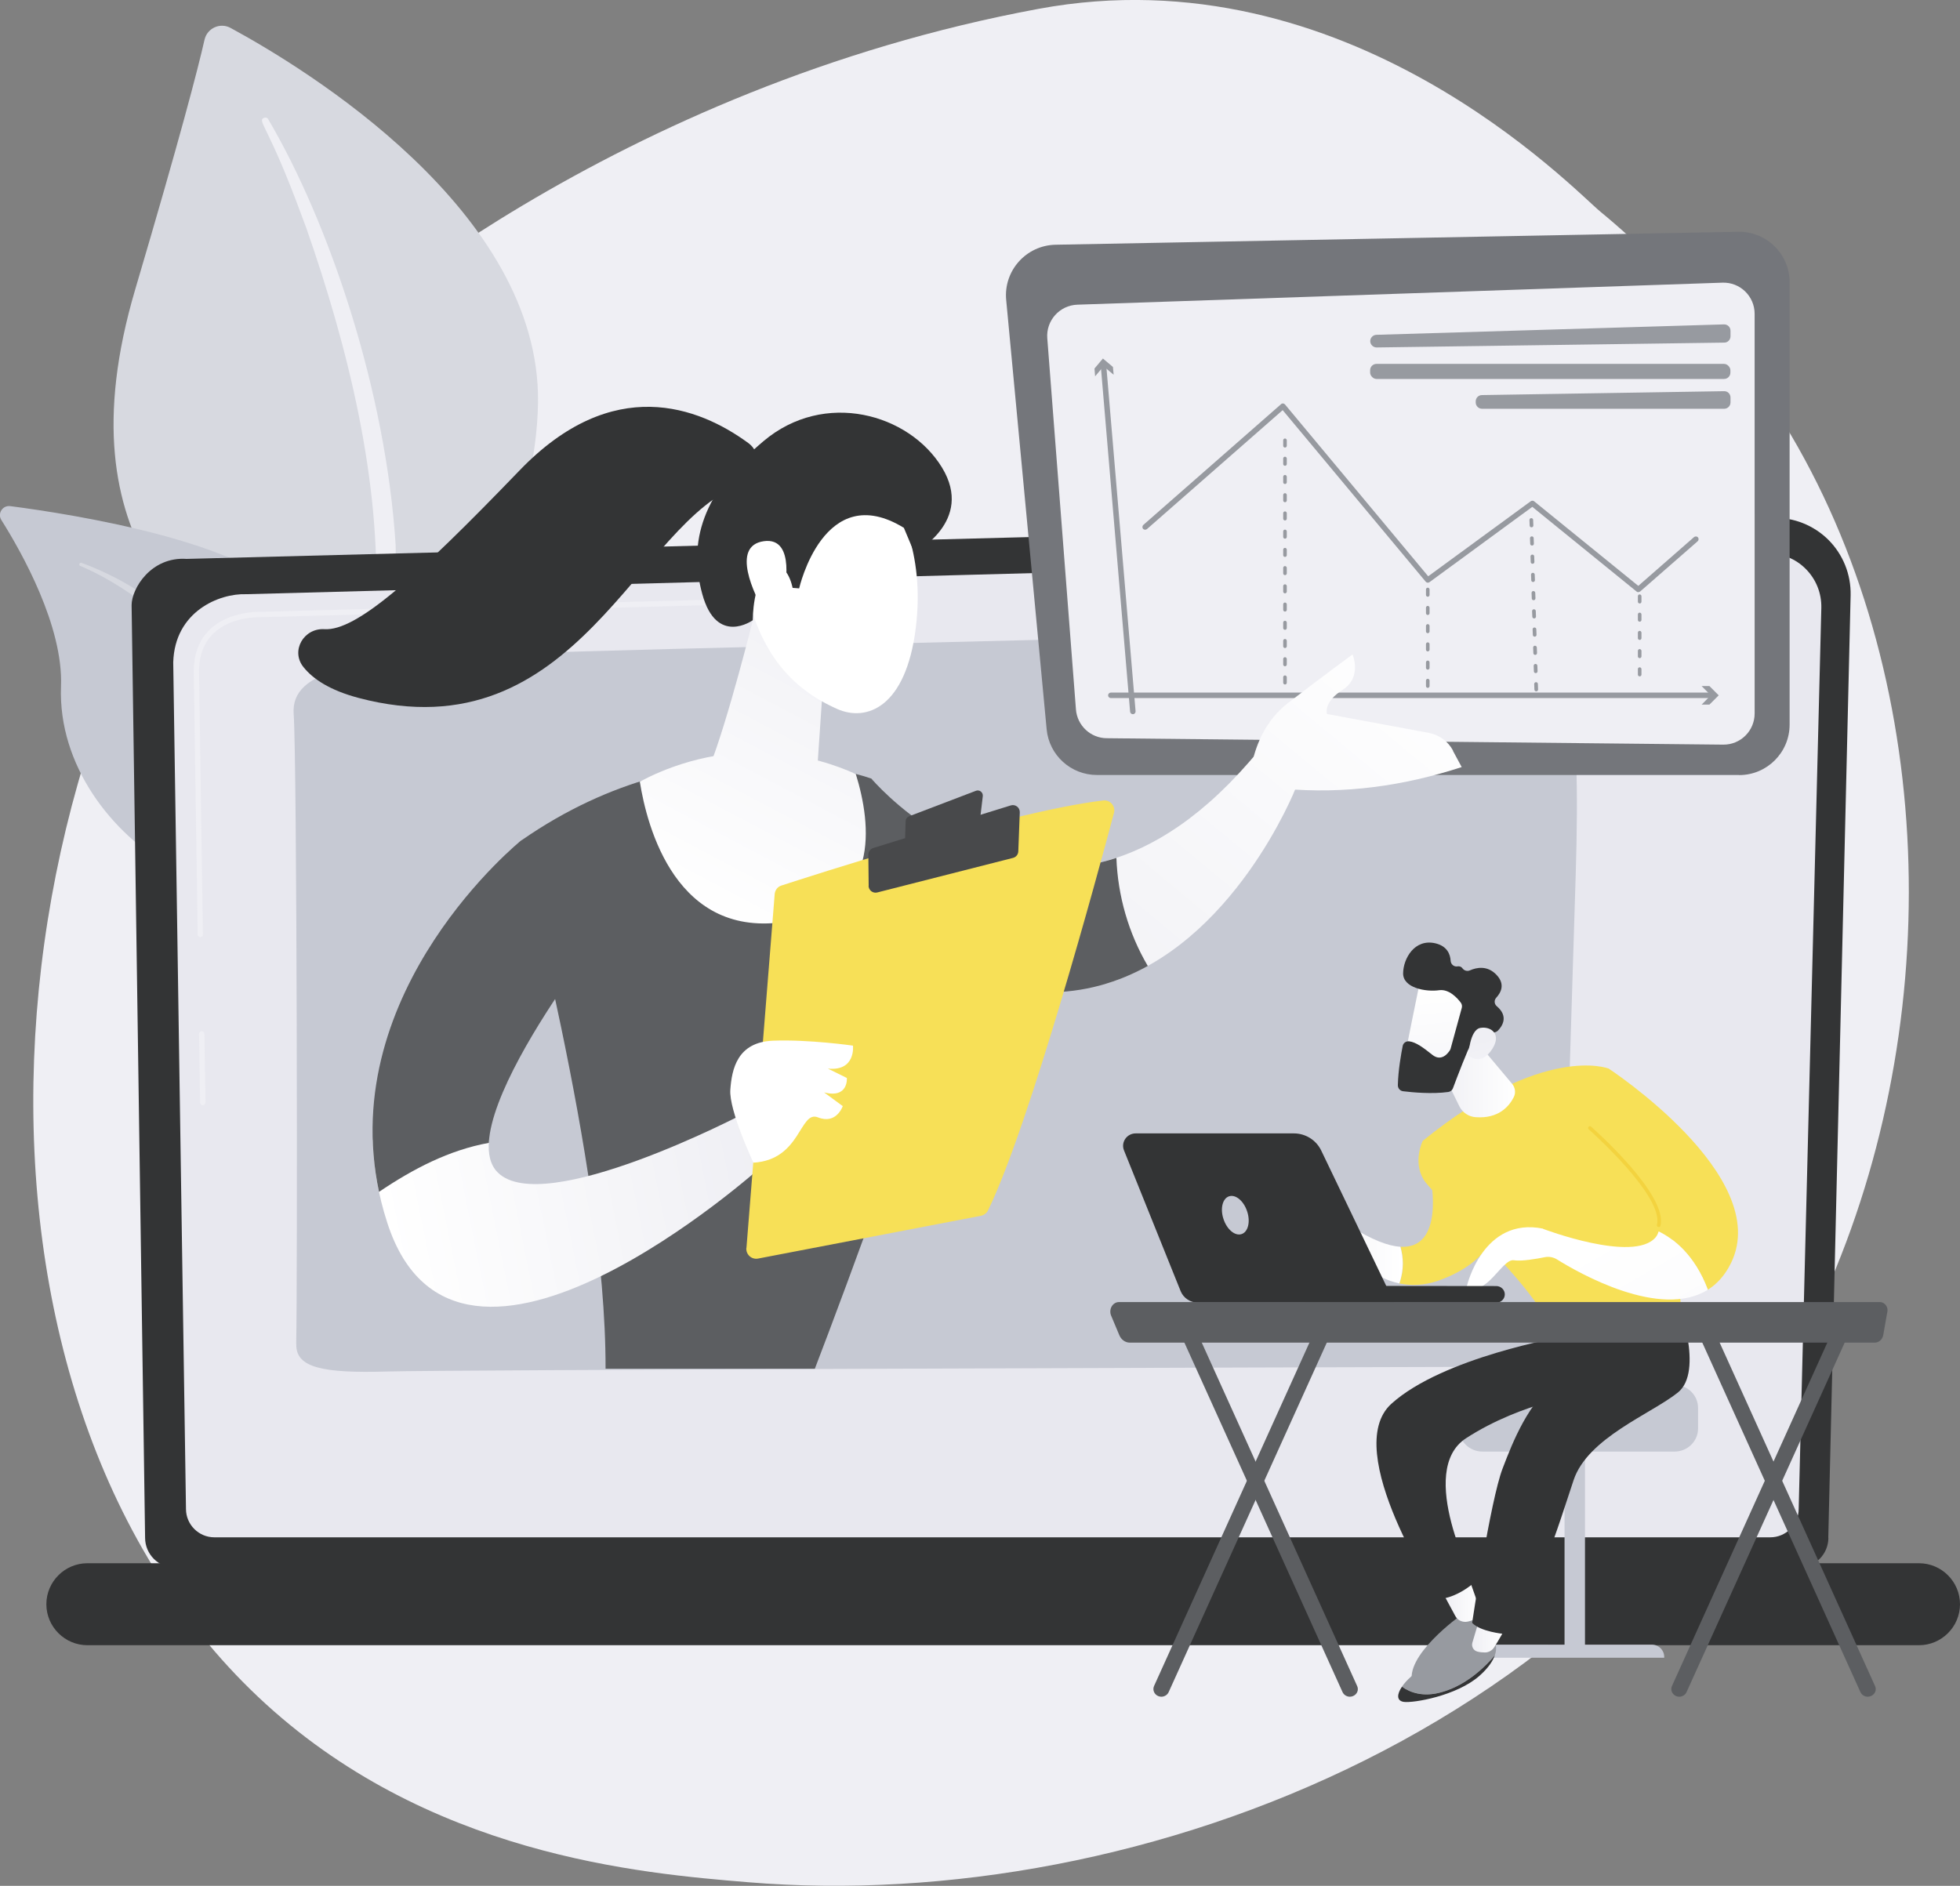 <svg xmlns="http://www.w3.org/2000/svg" xmlns:xlink="http://www.w3.org/1999/xlink" id="Layer_2" viewBox="0 0 186.01 179"><rect x="0" y="0" width="186.01" height="179" fill="#808080" stroke="none"/><defs><style>.cls-1{fill:url(#linear-gradient);}.cls-1,.cls-2,.cls-3,.cls-4,.cls-5,.cls-6,.cls-7,.cls-8,.cls-9,.cls-10,.cls-11,.cls-12,.cls-13,.cls-14,.cls-15,.cls-16,.cls-17,.cls-18,.cls-19,.cls-20,.cls-21,.cls-22,.cls-23,.cls-24,.cls-25,.cls-26{stroke-width:0px;}.cls-2{fill:url(#linear-gradient-11);}.cls-3{fill:url(#linear-gradient-12);}.cls-4{fill:url(#linear-gradient-13);}.cls-5{fill:url(#linear-gradient-10);}.cls-6{fill:url(#linear-gradient-15);}.cls-7{fill:url(#linear-gradient-14);}.cls-8{fill:url(#linear-gradient-4);}.cls-9{fill:url(#linear-gradient-2);}.cls-10{fill:url(#linear-gradient-3);}.cls-11{fill:url(#linear-gradient-8);}.cls-12{fill:url(#linear-gradient-9);}.cls-13{fill:url(#linear-gradient-7);}.cls-14{fill:url(#linear-gradient-5);}.cls-15{fill:url(#linear-gradient-6);}.cls-16{fill:#f7e057;}.cls-17{fill:#f3d33f;}.cls-18{fill:#5c5e61;}.cls-19{fill:#48494b;}.cls-20{fill:#c6c9d3;}.cls-21{fill:#d7d9e0;}.cls-22{fill:#333435;}.cls-23{fill:#979aa0;}.cls-24{fill:#74767b;}.cls-25{fill:#e8e8ef;}.cls-26{fill:#efeff4;}</style><linearGradient id="linear-gradient" x1="66.62" y1="87" x2="83.18" y2="55.68" gradientUnits="userSpaceOnUse"><stop offset="0" stop-color="#fff"></stop><stop offset="1" stop-color="#efeff4"></stop></linearGradient><linearGradient id="linear-gradient-2" x1="64.38" y1="85.82" x2="80.93" y2="54.5" xlink:href="#linear-gradient"></linearGradient><linearGradient id="linear-gradient-3" x1="643.97" y1="-34.54" x2="601.16" y2=".03" gradientTransform="translate(-492.9 219.68) rotate(-11.41)" xlink:href="#linear-gradient"></linearGradient><linearGradient id="linear-gradient-4" x1="647.95" y1="-29.6" x2="605.15" y2="4.97" gradientTransform="translate(-492.9 219.68) rotate(-11.41)" xlink:href="#linear-gradient"></linearGradient><linearGradient id="linear-gradient-5" x1="539.52" y1="4.26" x2="575.66" y2="4.26" gradientTransform="translate(-492.9 219.68) rotate(-11.41)" xlink:href="#linear-gradient"></linearGradient><linearGradient id="linear-gradient-6" x1="3247.44" y1="-1531.24" x2="3250.12" y2="-1498.58" gradientTransform="translate(1423.12 3861.9) rotate(-147.71) scale(1 -1)" xlink:href="#linear-gradient"></linearGradient><linearGradient id="linear-gradient-7" x1="3254.8" y1="-1531.85" x2="3257.48" y2="-1499.19" gradientTransform="translate(1423.12 3861.9) rotate(-147.71) scale(1 -1)" xlink:href="#linear-gradient"></linearGradient><linearGradient id="linear-gradient-8" x1="586.98" y1="-1.03" x2="599.34" y2="-1.03" gradientTransform="translate(-492.9 219.68) rotate(-11.41)" xlink:href="#linear-gradient"></linearGradient><linearGradient id="linear-gradient-9" x1="2066.76" y1="151.99" x2="2070.17" y2="151.99" gradientTransform="translate(2207.2) rotate(-180) scale(1 -1)" xlink:href="#linear-gradient"></linearGradient><linearGradient id="linear-gradient-10" x1="2064.3" y1="155.08" x2="2067.5" y2="155.08" gradientTransform="translate(2207.2) rotate(-180) scale(1 -1)" xlink:href="#linear-gradient"></linearGradient><linearGradient id="linear-gradient-11" x1="2074.07" y1="118.84" x2="2085.23" y2="118.84" gradientTransform="translate(2207.2) rotate(-180) scale(1 -1)" xlink:href="#linear-gradient"></linearGradient><linearGradient id="linear-gradient-12" x1="2063.42" y1="102.66" x2="2070.83" y2="102.66" gradientTransform="translate(2207.2) rotate(-180) scale(1 -1)" xlink:href="#linear-gradient"></linearGradient><linearGradient id="linear-gradient-13" x1="2058.36" y1="118.96" x2="2030.17" y2="167.93" gradientTransform="translate(2207.2) rotate(-180) scale(1 -1)" xlink:href="#linear-gradient"></linearGradient><linearGradient id="linear-gradient-14" x1="4426.11" y1="-1010.77" x2="4416.99" y2="-998.7" gradientTransform="translate(3403.2 3246.65) rotate(-148.88) scale(1 -1)" xlink:href="#linear-gradient"></linearGradient><linearGradient id="linear-gradient-15" x1="4412.69" y1="-1001.24" x2="4420.01" y2="-1008.74" gradientTransform="translate(3403.2 3246.65) rotate(-148.88) scale(1 -1)" xlink:href="#linear-gradient"></linearGradient></defs><g id="Illustration"><path class="cls-26" d="m173.7,121.63c-17.99,42.05-65.48,60.11-102.68,57.03-10.16-.84-30.6-2.53-46.56-17.63-30.65-28.98-27.09-90.56,3.41-125.24C31.67,31.47,58.57,8.25,98.56.84c29.34-5.44,50.78,17.16,53.33,19.26,3.22,2.65,10.31,8.96,16.71,18.96,15.03,23.5,16.35,56.3,5.11,82.58Z"></path><path class="cls-21" d="m26.52,91.08s5.89-16.98-.52-24.08c-6.41-7.1-20.48-14.77-13.17-39.52,4.28-14.49,5.94-20.89,6.58-23.71.25-1.1,1.48-1.66,2.47-1.12,7.01,3.8,29.4,17.36,29.18,35.53-.26,21.55-24.54,52.9-24.54,52.9Z"></path><path class="cls-26" d="m25.46,11.33c5.85,9.93,11.18,25.9,12.09,40.45-.03,2.34.41,7.48-1.35,15.79-1.42,6.95-4.06,13.93-6.45,18.34-.15.28-.5.38-.78.23-.48-.26-.24-.79-.24-.77,3.59-7.7,6.37-17.82,6.92-27.59.57-12.02-2.64-24.88-6.6-36.19l-.42-1.12c-3.14-8.55-4.24-8.96-3.59-9.28.15-.07.34-.02.42.13Z"></path><path class="cls-20" d="m28.64,128.03c.9.86-5.76-16.75-2.2-39.91,1.68-10.91,5.83-23.93,1.52-30.84-3.59-5.75-21.19-8.49-26.99-9.24-.73-.09-1.23.7-.84,1.32,1.92,3.05,5.88,10.06,5.66,15.78-.29,7.54,4.88,14.05,10.39,17.12,5.51,3.08,8.41,5.28,8.26,15.62-.15,10.34,1.64,27.7,4.2,30.15Z"></path><path class="cls-21" d="m7.75,53.43c6.9,2.53,13.39,8.13,15.28,15.34l.18.69c.4,1.61,2.06,12.63,2.14,21.36,0,.11-.09.2-.2.2-.18,0-.21-.21-.2-.19-.39-5.04-1.2-11.53-1.93-16.43-.76-5.33-1.32-8.95-5.46-13.58-4.64-5.04-9.95-7.11-9.94-7.1-.08-.03-.12-.13-.08-.21.03-.08.12-.11.2-.09Z"></path><path class="cls-22" d="m173.52,145.96c0,1.57-1.28,2.85-2.85,2.85H16.62c-1.57,0-2.85-1.28-2.85-2.85l-1.28-88.52c0-1.57,1.84-4.62,5.22-4.39l150.55-3.9c1.97-.05,3.87.71,5.26,2.09,1.39,1.39,2.15,3.28,2.11,5.25l-2.12,89.47Z"></path><path class="cls-25" d="m170.7,143.23c0,1.48-1.21,2.69-2.69,2.69H20.34c-1.48,0-2.69-1.21-2.69-2.69l-1.21-80.36c.14-4.84,4.38-6.57,6.95-6.47l144.29-3.87c1.38-.04,2.72.49,3.69,1.47.98.98,1.51,2.31,1.48,3.69l-2.15,85.54Z"></path><path class="cls-26" d="m19.24,104.91c-.14,0-.25-.11-.25-.25l-.1-6.52c0-.14.11-.26.25-.26.14,0,.26.11.26.25l.1,6.52c0,.14-.11.26-.25.26h0Z"></path><path class="cls-26" d="m19.01,88.94c-.14,0-.25-.11-.25-.25l-.37-24.96c0-1.68.52-3.02,1.54-3.99,1.84-1.76,4.72-1.67,4.84-1.67l46.07-1.24c.14-.01.26.11.26.25,0,.14-.11.26-.25.26l-46.09,1.24c-.13,0-2.8-.09-4.49,1.53-.91.87-1.37,2.09-1.38,3.62l.37,24.96c0,.14-.11.26-.25.26h0Z"></path><path class="cls-20" d="m28.11,127.57c.13-5.63.08-55.5-.24-59.8-.32-4.31,6.38-5.11,16.68-5.6,10.3-.48,97.18-2.4,99.42-2.58,5.03-.41,6.07,7.11,5.57,23.43-.38,12.26-1,32.45-1.29,41.74-.09,2.77-2.35,4.96-5.11,4.97-20.91.06-101.04.29-106.38.45-6.14.18-8.7-.36-8.64-2.59Z"></path><path class="cls-22" d="m182.12,156.16H8.29c-2.14,0-3.89-1.75-3.89-3.89h0c0-2.14,1.75-3.89,3.89-3.89h173.83c2.14,0,3.89,1.75,3.89,3.89h0c0,2.14-1.75,3.89-3.89,3.89Z"></path><path class="cls-24" d="m165.05,73.56h-60.95c-2.47,0-4.54-1.88-4.77-4.34l-3.84-40.75c-.26-2.77,1.89-5.18,4.68-5.24l64.79-1.23c2.68-.05,4.88,2.11,4.88,4.79v41.99c0,2.64-2.14,4.79-4.79,4.79Z"></path><path class="cls-26" d="m99.39,32.1l2.72,35.24c.12,1.53,1.39,2.72,2.92,2.73l58.5.61c1.65.02,2.99-1.31,2.99-2.96V29.79c0-1.68-1.39-3.02-3.06-2.96l-61.22,2.09c-1.68.06-2.98,1.51-2.85,3.19Z"></path><path class="cls-23" d="m130.62,31.78l32.99-.99c.34-.01.62.26.62.6v.53c0,.33-.26.6-.59.6l-32.99.46c-.33,0-.61-.27-.61-.6h0c0-.32.26-.59.58-.6Z"></path><rect class="cls-23" x="130.03" y="34.54" width="34.19" height="1.43" rx=".6" ry=".6"></rect><path class="cls-23" d="m140.05,38.1v.1c0,.33.27.6.6.6h22.98c.33,0,.6-.27.6-.6v-.47c0-.34-.27-.61-.61-.6l-22.98.37c-.33,0-.59.27-.59.6Z"></path><path class="cls-23" d="m155.48,56.21c-.06,0-.12-.02-.16-.06l-9.9-8.04-9.76,7.15c-.11.08-.26.06-.35-.04l-13.58-16.29c-1.54,1.35-11.55,10.13-12.88,11.29-.11.09-.27.08-.37-.02-.09-.11-.08-.27.02-.37,1.44-1.26,13.08-11.47,13.08-11.47.05-.05.12-.07.19-.06.07,0,.13.04.18.09l13.59,16.31,9.73-7.12c.1-.07.23-.07.32,0l9.89,8.03,5.29-4.63c.11-.09.27-.08.37.02.09.11.08.27-.02.37l-5.46,4.77s-.11.06-.17.06Z"></path><path class="cls-23" d="m121.95,64.97c-.1,0-.17-.08-.17-.17v-.52c0-.1.08-.17.17-.17s.17.08.17.17v.52c0,.1-.08.17-.17.17Zm0-1.73c-.1,0-.17-.08-.17-.17v-.52c0-.1.08-.17.17-.17s.17.08.17.17v.52c0,.1-.08.17-.17.17Zm0-1.73c-.1,0-.17-.08-.17-.17v-.52c0-.1.08-.17.17-.17s.17.08.17.17v.52c0,.1-.08.17-.17.17Zm0-1.73c-.1,0-.17-.08-.17-.17v-.52c0-.1.08-.17.17-.17s.17.08.17.17v.52c0,.1-.08.17-.17.17Zm0-1.73c-.1,0-.17-.08-.17-.17v-.52c0-.1.08-.17.17-.17s.17.08.17.17v.52c0,.1-.08.17-.17.17Zm0-1.73c-.1,0-.17-.08-.17-.17v-.52c0-.1.08-.17.17-.17s.17.08.17.17v.52c0,.1-.08.17-.17.17Zm0-1.73c-.1,0-.17-.08-.17-.17v-.52c0-.1.08-.17.17-.17s.17.08.17.17v.52c0,.1-.08.17-.17.17Zm0-1.73c-.1,0-.17-.08-.17-.17v-.52c0-.1.08-.17.17-.17s.17.08.17.17v.52c0,.1-.08.17-.17.17Zm0-1.73c-.1,0-.17-.08-.17-.17v-.52c0-.1.08-.17.17-.17s.17.08.17.17v.52c0,.1-.08.17-.17.17Zm0-1.73c-.1,0-.17-.08-.17-.17v-.52c0-.1.08-.17.17-.17s.17.08.17.17v.52c0,.1-.08.17-.17.17Zm0-1.73c-.1,0-.17-.08-.17-.17v-.52c0-.1.08-.17.17-.17s.17.08.17.17v.52c0,.1-.08.17-.17.17Zm0-1.73c-.1,0-.17-.08-.17-.17v-.52c0-.1.08-.17.17-.17s.17.08.17.17v.52c0,.1-.08.17-.17.17Zm0-1.73c-.1,0-.17-.08-.17-.17v-.52c0-.1.08-.17.17-.17s.17.08.17.17v.52c0,.1-.08.17-.17.17Zm0-1.73c-.1,0-.17-.08-.17-.17v-.52c0-.1.08-.17.17-.17s.17.08.17.17v.52c0,.1-.08.17-.17.17Z"></path><path class="cls-23" d="m135.5,65.29c-.1,0-.17-.08-.17-.17v-.52c0-.1.08-.17.17-.17s.17.08.17.17v.52c0,.1-.08.17-.17.17Zm0-1.73c-.1,0-.17-.08-.17-.17v-.52c0-.1.08-.17.17-.17s.17.08.17.17v.52c0,.1-.08.17-.17.17Zm0-1.73c-.1,0-.17-.08-.17-.17v-.52c0-.1.08-.17.17-.17s.17.08.17.17v.52c0,.1-.08.17-.17.17Zm0-1.73c-.1,0-.17-.08-.17-.17v-.52c0-.1.08-.17.17-.17s.17.08.17.17v.52c0,.1-.08.17-.17.17Zm0-1.73c-.1,0-.17-.08-.17-.17v-.52c0-.1.08-.17.17-.17s.17.08.17.17v.52c0,.1-.08.17-.17.17Zm0-1.73c-.1,0-.17-.08-.17-.17v-.52c0-.1.08-.17.17-.17s.17.08.17.17v.52c0,.1-.08.17-.17.17Z"></path><path class="cls-23" d="m145.79,65.62c-.09,0-.17-.07-.17-.17l-.02-.52c0-.1.07-.18.17-.18.1,0,.18.07.18.17l.02.52c0,.1-.07.18-.17.18,0,0,0,0,0,0Zm-.05-1.73c-.09,0-.17-.07-.17-.17l-.02-.52c0-.1.07-.18.17-.18.1,0,.18.07.18.17l.02.52c0,.1-.07.18-.17.18,0,0,0,0,0,0Zm-.05-1.73c-.09,0-.17-.07-.17-.17l-.02-.52c0-.1.07-.18.17-.18.09,0,.18.07.18.17l.02.52c0,.1-.07.18-.17.18,0,0,0,0,0,0Zm-.05-1.73c-.09,0-.17-.07-.17-.17l-.02-.52c0-.1.07-.18.17-.18.1,0,.18.07.18.17l.02.52c0,.1-.07.18-.17.18,0,0,0,0,0,0Zm-.05-1.73c-.09,0-.17-.07-.17-.17l-.02-.52c0-.1.07-.18.17-.18.1,0,.18.07.18.17l.02.52c0,.1-.07.18-.17.18,0,0,0,0,0,0Zm-.05-1.73c-.09,0-.17-.07-.17-.17l-.02-.52c0-.1.07-.18.17-.18.09,0,.18.07.18.17l.02.52c0,.1-.07.18-.17.18,0,0,0,0,0,0Zm-.05-1.73c-.09,0-.17-.07-.17-.17l-.02-.52c0-.1.07-.18.17-.18.09,0,.18.07.18.17l.02.52c0,.1-.07.18-.17.18,0,0,0,0,0,0Zm-.05-1.73c-.09,0-.17-.07-.17-.17l-.02-.52c0-.1.07-.18.17-.18.1,0,.18.07.18.17l.02.52c0,.1-.07.18-.17.18,0,0,0,0,0,0Zm-.05-1.73c-.09,0-.17-.07-.17-.17l-.02-.52c0-.1.07-.18.17-.18.1,0,.18.07.18.17l.02.52c0,.1-.07.18-.17.18,0,0,0,0,0,0Zm-.05-1.73c-.09,0-.17-.07-.17-.17l-.02-.52c0-.1.07-.18.17-.18.1,0,.18.07.18.17l.02.52c0,.1-.07.18-.17.18,0,0,0,0,0,0Z"></path><path class="cls-23" d="m155.61,64.2c-.1,0-.17-.08-.17-.17v-.52c0-.1.08-.17.17-.17s.17.08.17.17v.52c0,.1-.08.17-.17.17Zm0-1.73c-.1,0-.17-.08-.17-.17v-.52c0-.1.08-.17.17-.17s.17.08.17.17v.52c0,.1-.08.17-.17.17Zm0-1.73c-.1,0-.17-.08-.17-.17v-.52c0-.1.08-.17.17-.17s.17.08.17.17v.52c0,.1-.08.17-.17.17Zm0-1.73c-.1,0-.17-.08-.17-.17v-.52c0-.1.08-.17.17-.17s.17.08.17.17v.52c0,.1-.08.17-.17.17Zm0-1.73c-.1,0-.17-.08-.17-.17v-.52c0-.1.08-.17.17-.17s.17.08.17.17v.52c0,.1-.08.17-.17.17Z"></path><path class="cls-23" d="m107.51,67.79c-.13,0-.25-.1-.26-.24l-2.79-32.91c-.01-.14.09-.27.24-.28.14-.01.27.09.28.24l2.79,32.91c.01.14-.09.27-.24.28,0,0-.01,0-.02,0Z"></path><polygon class="cls-23" points="103.93 35.72 104.73 34.77 105.69 35.57 105.62 34.83 104.67 34.03 103.87 34.98 103.93 35.72"></polygon><path class="cls-23" d="m162.52,66.26h-57.1c-.14,0-.26-.12-.26-.26s.12-.26.26-.26h57.1c.14,0,.26.12.26.26s-.12.26-.26.26Z"></path><polygon class="cls-23" points="161.49 66.88 162.36 66 161.49 65.12 162.23 65.12 163.11 66 162.23 66.88 161.49 66.88"></polygon><path class="cls-18" d="m77.33,129.92c2.78-7.22,12.05-32.18,11.92-34.85-.19-3.63-6.54-21.16-6.54-21.16,0,0-16.11-6.04-33.2,5.84-.66.46,8,30.22,7.96,50.17h19.87Z"></path><path class="cls-1" d="m74.74,87.46c8.8-1.47,7.99-9.1,6.48-13.99-1.82-.82-4.63-1.81-8.16-2.02-5.84-.34-10.3,1.66-12.34,2.74.68,4.3,3.45,15.04,14.02,13.27Z"></path><path class="cls-9" d="m71.57,58.39s-2.49,10.05-4.25,14.43c-.52,1.29.02,2.76,1.25,3.4,1.4.74,3.55,1.31,6.59.73,1.28-.24,2.23-1.33,2.31-2.63l.75-11.06-6.65-4.87Z"></path><path class="cls-10" d="m119.48,71.22c-5.09,6.2-10.06,9.31-14.62,10.53v11.65c12.21-3.62,18.09-18.55,18.09-18.55l-3.47-3.64Z"></path><path class="cls-8" d="m137.9,71.25c-.47-.89-1.33-1.51-2.32-1.69l-9.65-1.79s-.37-1.12,1.5-2.3c1.86-1.19.93-3.35.93-3.35,0,0-2.51,1.82-6.15,4.63-2.08,1.61-2.97,3.89-3.35,5.55l2.91,2.56c5.84.54,11.47-.27,16.95-2.05l-.83-1.54Z"></path><path class="cls-14" d="m70.52,105.74s-18.92,9.89-23.28,5.55c-.72-.71-.95-1.79-.83-3.08h-11.04c.08,2.51.5,5.13,1.38,7.84,6.67,20.7,35.59-5.38,35.59-5.38l-1.83-4.94Z"></path><path class="cls-15" d="m84.9,47.83s2.95,4.24,2.01,11.78c-.94,7.54-4.67,8.93-7.47,7.68-2.8-1.25-6.6-3.73-8.28-10.05-1.69-6.32,9.79-14.72,13.74-9.41Z"></path><path class="cls-22" d="m75.84,55.86s2.34-10.42,9.94-5.76l.99,2.36s5.74-2.97,2.63-8.08c-3.12-5.12-11.16-7.39-16.95-2.5-5.8,4.89-7.16,9.56-5.8,14.51,1.36,4.96,4.79,2.48,4.79,2.48,0,0-.02-3.84,1.62-4.86,1.64-1.01,2.16,1.79,2.16,1.79l.63.05Z"></path><path class="cls-13" d="m74.4,56.27s1.23-5.35-1.92-4.9c-3.15.45-.89,5.1.09,6.76l1.83-1.86Z"></path><path class="cls-22" d="m70.48,45.96c1.7-.56,1.97-2.86.52-3.92-4.67-3.41-12.84-6.59-21.69,2.61-9.98,10.36-15.52,15.26-18.52,15.07-1.97-.12-3.23,2.06-1.99,3.6.91,1.14,2.51,2.2,5.21,2.92,20.85,5.53,26.5-16.98,36.48-20.29Z"></path><path class="cls-18" d="m54.22,92.57c1.35-1.93,1.33-4.5-.05-6.4l-4.67-6.43s-17.61,14.16-13.53,33.39c3.24-2.19,6.66-3.97,10.42-4.65.24-4.44,4.91-11.75,7.83-15.91Z"></path><path class="cls-18" d="m82.7,73.91l4.13,16.55c9.13,5.19,16.48,4.34,22.1,1.23-1.84-3.13-2.85-6.68-2.98-10.26-13.23,4.38-23.24-7.51-23.24-7.51Z"></path><path class="cls-16" d="m70.84,118.46l2.68-33.59c.03-.38.28-.71.65-.82,1.61-.52,6.27-2.03,11.69-3.61,6.53-1.9,14.15-3.91,18.83-4.46.67-.08,1.2.54,1.03,1.18-1.55,5.83-7.98,29.57-11.95,37.72-.13.27-.38.46-.68.52l-21.14,4.06c-.62.12-1.17-.38-1.12-1.01Z"></path><path class="cls-19" d="m86.25,77.49l6.37-2.43c.34-.13.69.15.65.51l-.25,2.11c-.02.18-.15.34-.32.4l-6.17,2.13c-.32.11-.65-.13-.64-.47l.06-1.81c0-.19.13-.37.31-.44Z"></path><path class="cls-19" d="m82.44,84.07l-.03-2.94c0-.29.19-.56.47-.64l13.04-4.04c.44-.14.88.2.86.66l-.14,3.7c-.01.3-.22.55-.5.62l-12.88,3.28c-.42.11-.83-.21-.83-.64Z"></path><path class="cls-11" d="m71.49,110.34s-2.32-4.95-2.18-6.9c.14-1.95.65-4.53,4.06-4.66s7.58.47,7.58.47c0,0,.29,2.45-2.38,2.18l1.8.89s.17,1.97-2.16,1.37l1.77,1.3s-.59,1.77-2.35,1.07c-1.76-.7-1.59,4.03-6.13,4.3Z"></path><rect class="cls-20" x="148.48" y="136.36" width="1.94" height="20.59"></rect><path class="cls-20" d="m142.12,156.11h14.66c.64,0,1.16.52,1.16,1.16v.08h-16.98v-.08c0-.64.52-1.16,1.16-1.16Z"></path><path class="cls-20" d="m161.15,135.6c0,1.2-1,2.18-2.22,2.18h-18.25c-1.22,0-2.22-.98-2.22-2.18v-1.97c0-1.2,1-2.18,2.22-2.18h18.25c1.22,0,2.22.98,2.22,2.18v1.97Z"></path><path class="cls-23" d="m138.65,153.31s-5.54,3.92-4.57,6.55c0,0,6.06-2.57,6.79-4.59.73-2.02-.12-2.92-.12-2.92l-2.09.95Z"></path><path class="cls-12" d="m139.48,150.02l.91,2.57c.14.39,0,.83-.35,1.05-.18.11-.42.21-.75.28-.47.1-.95-.11-1.17-.52l-1.08-2,2.45-1.38Z"></path><path class="cls-22" d="m148.29,126.89s-11.37,1.94-16.25,6.36c-4.88,4.43,4.48,18.54,4.48,18.54,0,0,1.53,0,3.39-1.57,0,0-5.55-10.62-.77-13.71,5.37-3.48,11.57-4.27,11.57-4.27l-2.31-5.01-.11-.34Z"></path><path class="cls-23" d="m135.04,158.4c1.22-.55,4.66-2.92,5.25-3.03.58-.1,1.59.57,1.59.57,0,0,.25.43-.02,1.19-.81.96-2.61,2.79-5.02,3.48-1.78.5-3.02.03-3.79-.51.43-.64,1.18-1.32,2-1.69Z"></path><path class="cls-22" d="m136.84,160.61c2.41-.68,4.21-2.52,5.02-3.48-.18.51-.59,1.17-1.46,1.94-2.17,1.91-6.3,2.6-7.18,2.47-.71-.11-.64-.75-.17-1.44.77.55,2.02,1.02,3.79.51Z"></path><path class="cls-5" d="m142.9,154.27c-.01.33-.7,1.46-1.1,2.09-.19.3-.52.49-.88.49-.23,0-.49-.02-.73-.09-.36-.1-.56-.48-.46-.83l.78-2.63,2.39.96Z"></path><path class="cls-22" d="m159.23,123.53s2.52,6.63,0,8.65c-2.52,2.02-8.55,4.29-9.89,8.31-1.35,4.02-3.63,11.82-6.68,14.59,0,0-2.15-.2-2.95-1.04,0,0,1.74-11.66,2.89-14.65.99-2.59,2.46-6.33,5.27-8.42.8-.6.66-1.55.29-2.47l-.68-1.68,11.76-3.29Z"></path><path class="cls-16" d="m132.9,118.34c4.23.25,2.91-6.39,2.84-6.66l6.43,4.46s-.34,3.55-5.68,5.42c-1.35.47-2.59.49-3.68.26.47-1.33.37-2.53.1-3.48Z"></path><path class="cls-2" d="m124.72,116.34c1.58-1.08,3.36,0,3.36,0,2.11,1.36,3.67,1.93,4.82,2,.27.95.37,2.15-.1,3.48-2.36-.5-4.05-2.18-4.79-3.04-.26-.31-.73-.36-1.06-.11-.33.25-.65.6-.59.97.11.72-.74.95-.81.69-.06-.26.29-1.82.29-1.82,0,0-1.71,1.69-2.38,2.34-.67.65-1.51,0-1.51,0,0,0,1.17-3.43,2.75-4.51Z"></path><path class="cls-16" d="m152.64,101.42s-6.16-2.42-17.62,6.87c0,0-.96,1.95.09,3.68,1.04,1.73,11,10.18,12.36,14.86,0,0,5.93,1.89,12.06-2.6,0,0-.54-13.03-6.89-22.82Z"></path><path class="cls-3" d="m140.47,99.26l3.03,3.61c.3.36.37.86.16,1.27-.42.84-1.42,2.07-3.63,1.9-.66-.05-1.24-.44-1.53-1.03l-2.12-4.31,4.09-1.46Z"></path><path class="cls-16" d="m157.41,116.88c.71-2.86-6.53-9.24-6.53-9.24l1.76-6.23s15.64,10.23,11.65,18.45c-.57,1.18-1.33,2-2.21,2.56-1.26-3.33-3.27-4.86-4.67-5.54Z"></path><path class="cls-17" d="m157.41,116.47c.08,0,.15-.05.17-.13.73-2.92-6.28-9.14-6.58-9.4-.07-.06-.18-.06-.24.01-.06.07-.06.18.01.24.07.06,7.16,6.34,6.48,9.07-.02.09.03.18.13.2.01,0,.03,0,.04,0Z"></path><path class="cls-4" d="m146.44,116.64s8.59,3.27,10.68.81c.14-.17.23-.36.29-.57,1.41.69,3.42,2.21,4.67,5.54-4.52,2.83-12.24-1.58-14.32-2.88-.34-.21-.76-.29-1.15-.21-.81.16-2.2.41-2.95.29-1.1-.17-2.67,3.64-4.45,2.46,0,0,1.52-6.61,7.23-5.46Z"></path><path class="cls-7" d="m134.82,92.94c-.06.1-1.61,7.88-1.61,7.88l4.53.82,2.58-7.14s-4.46-3.27-5.5-1.56Z"></path><path class="cls-22" d="m138.73,95.66l-1.06,3.87s-.03.1-.06.14c-.16.27-.8,1.15-1.68.45-.8-.64-1.55-1.21-2.2-1.28-.29-.03-.56.16-.61.44-.14.71-.43,2.3-.46,3.73,0,.29.21.54.51.57.88.11,2.75.28,4.27.07.21-.03.38-.16.45-.36.35-.94,1.44-3.8,1.86-4.54.4-.7,1.51-.76,1.98-.75.15,0,.3-.06.41-.16.38-.38,1.09-1.33-.09-2.33-.25-.21-.27-.57-.05-.81.43-.47.88-1.27.02-2.17-.87-.92-1.9-.7-2.53-.42-.25.11-.54.02-.7-.2-.09-.13-.24-.22-.48-.18-.33.05-.62-.2-.64-.53-.04-.62-.32-1.39-1.44-1.66-1.99-.47-3.06,1.46-3.07,2.85-.01,1.39,2.17,1.78,3.42,1.6.95-.13,1.74.76,2.06,1.19.1.14.13.31.09.48Z"></path><path class="cls-6" d="m139.35,100.17s.13-2.42,1.13-2.6c1-.18,2.05.57,1.15,1.98-1.12,1.76-2.28.62-2.28.62Z"></path><path class="cls-22" d="m142.04,123.65s-.03,0-.04,0l-18.02-.02c-.45,0-.81-.36-.81-.79,0-.44.36-.8.81-.79l18.02.02c.45,0,.81.36.81.79,0,.42-.34.77-.77.79Z"></path><path class="cls-22" d="m107.79,107.58h15c1.11,0,2.11.63,2.59,1.61l6.94,14.45h-18.65c-.71,0-1.35-.43-1.62-1.08l-5.38-13.37c-.31-.77.27-1.61,1.11-1.61Z"></path><path class="cls-20" d="m118.36,114.99c.33.99.08,1.96-.54,2.15-.62.2-1.39-.45-1.71-1.44-.33-.99-.08-1.96.54-2.15.62-.2,1.39.45,1.71,1.44Z"></path><path class="cls-18" d="m110.22,161.05c-.1,0-.2-.02-.3-.06-.38-.16-.56-.58-.4-.95l15.88-35.1c.17-.37.61-.53.99-.38.38.16.56.58.4.95l-15.88,35.1c-.12.27-.4.44-.7.44Z"></path><path class="cls-18" d="m128.11,161.05c-.29,0-.57-.16-.7-.44l-15.88-35.1c-.17-.37.01-.79.4-.95.38-.16.83.01.99.38l15.88,35.1c.17.37-.01.79-.4.95-.1.04-.2.06-.3.06Z"></path><path class="cls-18" d="m159.37,161.05c-.1,0-.2-.02-.3-.06-.38-.16-.56-.58-.4-.95l15.88-35.1c.17-.37.61-.53.99-.38.38.16.56.58.4.95l-15.88,35.1c-.12.27-.4.44-.7.44Z"></path><path class="cls-18" d="m177.26,161.05c-.29,0-.57-.16-.7-.44l-15.88-35.1c-.17-.37.01-.79.4-.95.38-.16.83.01.99.38l15.88,35.1c.17.37-.01.79-.4.95-.1.04-.2.06-.3.06Z"></path><path class="cls-18" d="m179.12,124.53c.04-.23-.01-.47-.15-.65-.14-.18-.34-.29-.55-.29h-72.23c-.28,0-.54.16-.69.42-.15.26-.17.59-.05.87l.78,1.86c.18.43.57.7.99.7h70.7c.4,0,.74-.31.81-.74l.38-2.17Z"></path></g></svg>
